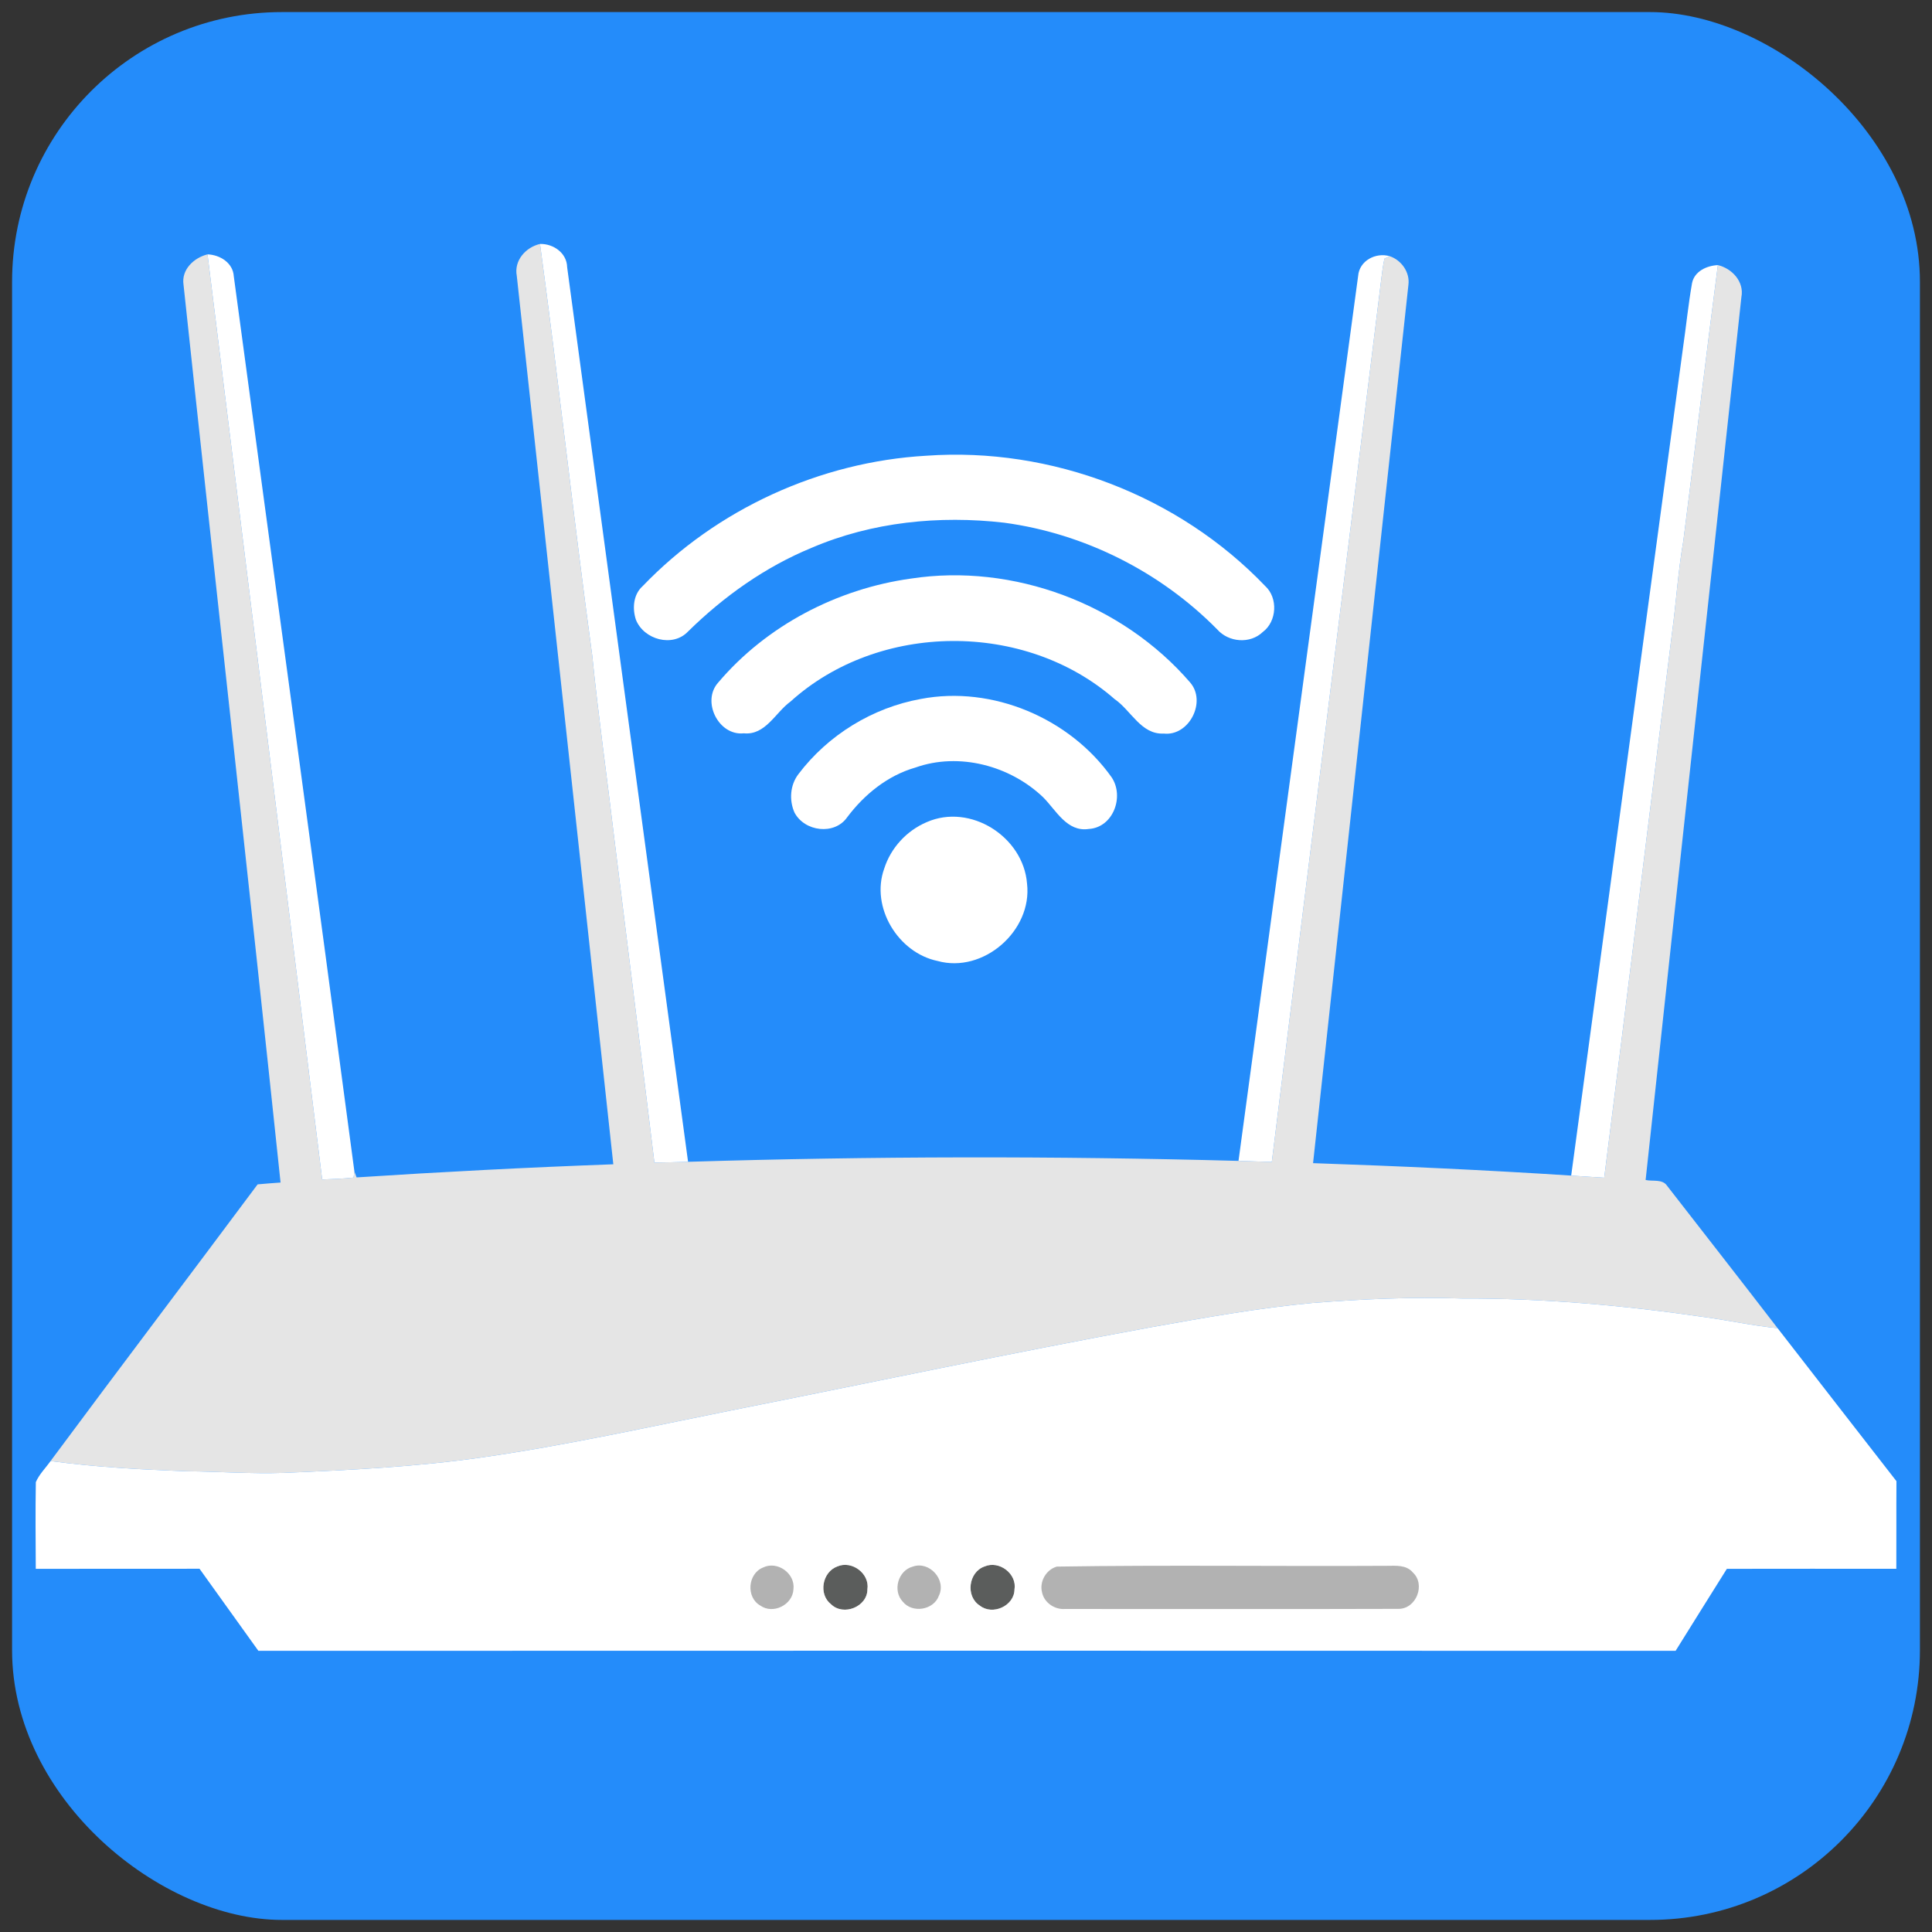 <svg xmlns:xlink="http://www.w3.org/1999/xlink" xmlns="http://www.w3.org/2000/svg" fill="none" fill-rule="evenodd" stroke="black" stroke-width="0.501" stroke-linejoin="bevel" stroke-miterlimit="10" font-family="Times New Roman" font-size="16" style="font-variant-ligatures:none" width="262.8pt" height="262.8pt" viewBox="0 -262.8 262.8 262.8"><rect x="0" y="-262.8" width="262.8" height="262.8" fill="#333333" stroke="none"/><defs><style type="text/css">@import url('https://themes.googleusercontent.com/fonts/css?family=Open Sans:400,600');</style></defs><g id="Layer 1" transform="scale(1 -1)"><rect x="-129.758" y="-129.758" width="259.516" height="259.516" rx="36.701" ry="36.701" transform="translate(131.4 131.4) rotate(90)" stroke-linecap="round" stroke-linejoin="miter" stroke-width="0.379" fill="#248cfa" stroke="none"></rect><rect x="95.602" y="43.287" width="101.249" height="9.008" rx="1.274" ry="1.274" fill="#b2b2b2" stroke="none" stroke-width="0.535" stroke-linecap="round" stroke-linejoin="miter"></rect><path d="M 70.295,225.279 C 69.898,227.359 71.507,229.167 73.454,229.617 C 75.985,210.982 78.017,192.281 80.556,173.649 C 81.394,165.358 82.572,157.104 83.549,148.828 C 85.367,134.105 87.225,119.391 89.015,104.664 C 90.539,104.685 92.07,104.71 93.594,104.767 C 118.542,105.527 143.515,105.564 168.467,104.89 C 169.975,104.84 171.485,104.79 172.997,104.747 C 177.969,144.785 182.961,184.823 187.891,224.865 C 188.001,225.785 188.123,226.706 188.316,227.61 C 188.496,227.695 188.86,227.863 189.044,227.949 C 190.639,227.409 191.808,225.749 191.579,224.044 C 187.269,184.222 182.919,144.405 178.61,104.583 C 190.32,104.181 202.029,103.65 213.721,102.891 C 215.219,102.783 216.71,102.698 218.212,102.603 C 221.344,127.274 224.344,151.96 227.426,176.635 C 227.999,180.821 228.245,185.044 228.971,189.205 C 230.578,201.713 232.03,214.24 233.674,226.739 C 235.616,226.277 237.283,224.47 236.871,222.372 C 232.546,182.346 228.15,142.324 223.845,102.293 C 224.807,102.072 226.134,102.457 226.768,101.5 C 231.781,95.048 236.818,88.608 241.799,82.134 C 238.481,82.463 235.219,83.179 231.92,83.633 C 220.972,85.228 209.919,86.217 198.852,86.173 C 192.099,86.406 185.336,86.095 178.598,85.571 C 171.136,84.877 163.753,83.543 156.382,82.226 C 137.316,78.727 118.354,74.704 99.347,70.922 C 88.111,68.673 76.913,66.172 65.56,64.557 C 56.622,63.268 47.591,62.831 38.575,62.451 C 34.222,62.3 29.872,62.63 25.517,62.668 C 19.295,62.898 13.056,63.224 6.878,64.062 C 16.215,76.646 25.68,89.133 35.043,101.697 C 36.081,101.794 37.12,101.873 38.163,101.945 C 33.882,142.658 29.311,183.347 24.965,224.057 C 24.646,226.129 26.367,227.732 28.227,228.202 C 33.424,186.255 38.622,144.307 43.825,102.359 C 45.248,102.416 46.679,102.464 48.098,102.62 C 48.122,102.837 48.175,103.263 48.204,103.474 C 48.277,103.27 48.429,102.854 48.506,102.644 C 60.138,103.402 71.779,104.002 83.426,104.428 C 79.04,144.711 74.664,184.995 70.295,225.279 Z" stroke-linejoin="miter" fill-rule="nonzero" stroke-width="0.409" fill="#e5e5e5" stroke="none" marker-start="none" marker-end="none"></path><path d="M 113.898,49.724 C 115.872,50.579 118.317,48.762 117.99,46.615 C 117.994,44.241 114.724,42.924 113.04,44.584 C 111.293,45.945 111.845,48.976 113.898,49.724 Z" stroke-linejoin="miter" fill-rule="nonzero" stroke-width="0.409" fill="#5b5d5c" stroke="none" marker-start="none" marker-end="none"></path><path d="M 133.936,49.726 C 135.923,50.575 138.36,48.726 137.995,46.58 C 137.959,44.351 135.011,43.018 133.277,44.4 C 131.31,45.651 131.732,48.98 133.936,49.726 Z" stroke-linejoin="miter" fill-rule="nonzero" stroke-width="0.409" fill="#5b5d5c" stroke="none" marker-start="none" marker-end="none"></path><g id="Group" fill="#ffffff" fill-rule="nonzero" stroke-linejoin="miter" stroke="none" stroke-width="0.723"><path d="M 126.009,200.811 C 142.98,202.026 160.326,195.394 172.094,183.089 C 173.859,181.484 173.7,178.272 171.776,176.839 C 170.046,175.168 167.117,175.422 165.561,177.195 C 157.836,185.028 147.507,190.229 136.607,191.698 C 127.76,192.717 118.616,191.806 110.4,188.283 C 104.086,185.686 98.45,181.672 93.596,176.905 C 91.506,174.684 87.578,175.798 86.501,178.496 C 85.987,180.052 86.146,181.961 87.441,183.096 C 97.474,193.549 111.55,199.987 126.009,200.811 Z" marker-start="none" marker-end="none"></path><path d="M 123.883,184.095 C 137.822,186.236 152.686,180.637 161.881,169.975 C 164.159,167.364 161.756,162.634 158.3,163.017 C 155.218,162.857 153.858,166.17 151.623,167.697 C 139.442,178.366 119.536,178.236 107.52,167.364 C 105.459,165.866 104.121,162.757 101.178,163.052 C 97.749,162.676 95.384,167.4 97.698,169.961 C 104.259,177.7 113.857,182.699 123.883,184.095 Z" marker-start="none" marker-end="none"></path><path d="M 125.257,167.725 C 134.993,169.585 145.511,165.107 151.211,157.064 C 152.962,154.445 151.428,150.235 148.093,150.039 C 145.127,149.598 143.666,152.579 141.901,154.344 C 137.409,158.647 130.458,160.507 124.52,158.395 C 120.743,157.31 117.589,154.749 115.253,151.653 C 113.525,149.143 109.43,149.677 108.07,152.275 C 107.326,153.96 107.47,156.007 108.599,157.491 C 112.628,162.821 118.682,166.539 125.257,167.725 Z" marker-start="none" marker-end="none"></path><path d="M 126.046,150.965 C 131.999,153.584 139.21,148.97 139.703,142.604 C 140.448,136.202 133.757,130.35 127.529,132.085 C 122.155,133.2 118.392,139.407 120.273,144.643 C 121.17,147.465 123.326,149.808 126.046,150.965 Z" marker-start="none" marker-end="none"></path></g><g id="Group_1" fill-rule="nonzero" stroke-linejoin="miter" stroke="none" stroke-width="0.409" fill="#ffffff"><path d="M 73.454,229.617 C 75.274,229.661 77.105,228.39 77.146,226.456 C 82.633,185.891 88.096,145.325 93.594,104.767 C 92.07,104.71 90.539,104.685 89.015,104.664 C 87.225,119.391 85.367,134.105 83.549,148.828 C 82.572,157.104 81.394,165.358 80.556,173.649 C 78.017,192.281 75.985,210.982 73.454,229.617 Z" marker-start="none" marker-end="none"></path><path d="M 28.227,228.202 C 29.925,228.137 31.694,227.05 31.802,225.21 C 37.259,184.632 42.827,144.061 48.204,103.474 C 48.175,103.263 48.122,102.837 48.098,102.62 C 46.679,102.464 45.248,102.416 43.825,102.359 C 38.622,144.307 33.424,186.255 28.227,228.202 Z" marker-start="none" marker-end="none"></path><path d="M 184.739,225.254 C 184.898,227.344 187.139,228.506 189.044,227.949 C 188.86,227.863 188.496,227.695 188.316,227.61 C 188.123,226.706 188.001,225.785 187.891,224.865 C 182.961,184.823 177.969,144.785 172.997,104.747 C 171.485,104.79 169.975,104.84 168.467,104.89 C 173.913,145.009 179.305,185.138 184.739,225.254 Z" marker-start="none" marker-end="none"></path><path d="M 230.158,224.277 C 230.477,225.907 232.161,226.664 233.674,226.739 C 232.03,214.24 230.578,201.713 228.971,189.205 C 228.245,185.044 227.999,180.821 227.426,176.635 C 224.344,151.96 221.344,127.274 218.212,102.603 C 216.71,102.698 215.219,102.783 213.721,102.891 C 218.779,140.431 223.861,177.967 228.932,215.504 C 229.36,218.427 229.646,221.371 230.158,224.277 Z" marker-start="none" marker-end="none"></path><path d="M 178.598,85.571 C 185.336,86.095 192.099,86.406 198.852,86.173 C 209.919,86.217 220.972,85.228 231.92,83.633 C 235.219,83.179 238.481,82.463 241.799,82.134 C 247.19,75.198 252.562,68.248 257.964,61.326 C 257.935,57.352 257.972,53.378 257.947,49.405 C 250.264,49.414 242.578,49.41 234.896,49.4 C 232.559,45.692 230.252,41.964 227.925,38.247 C 163.662,38.272 99.403,38.268 35.145,38.247 C 32.472,41.964 29.805,45.684 27.141,49.41 C 19.715,49.396 12.29,49.425 4.866,49.396 C 4.845,53.328 4.809,57.263 4.874,61.193 C 5.333,62.267 6.21,63.113 6.878,64.062 C 13.056,63.224 19.295,62.898 25.517,62.668 C 29.872,62.63 34.222,62.3 38.575,62.451 C 47.591,62.831 56.622,63.268 65.56,64.557 C 76.913,66.172 88.111,68.673 99.347,70.922 C 118.354,74.704 137.316,78.727 156.382,82.226 C 163.753,83.543 171.136,84.877 178.598,85.571 M 103.795,49.579 C 101.697,48.742 101.457,45.504 103.431,44.397 C 105.165,43.171 107.826,44.507 107.929,46.615 C 108.203,48.766 105.75,50.533 103.795,49.579 M 113.898,49.724 C 111.845,48.976 111.293,45.945 113.04,44.584 C 114.724,42.924 117.994,44.241 117.99,46.615 C 118.317,48.762 115.872,50.579 113.898,49.724 M 124.163,49.704 C 122.173,49.181 121.383,46.448 122.791,44.944 C 124.095,43.312 127.001,43.775 127.712,45.74 C 128.764,47.9 126.428,50.508 124.163,49.704 M 133.936,49.726 C 131.732,48.98 131.31,45.651 133.277,44.4 C 135.011,43.018 137.959,44.351 137.995,46.58 C 138.36,48.726 135.923,50.575 133.936,49.726 M 143.757,49.704 C 142.305,49.303 141.36,47.658 141.744,46.199 C 142.034,44.793 143.453,43.837 144.86,43.938 C 159.983,43.947 175.112,43.905 190.23,43.955 C 192.646,43.938 193.951,47.279 192.18,48.905 C 191.317,49.956 189.874,49.818 188.668,49.809 C 173.699,49.724 158.711,49.94 143.757,49.704 Z" marker-start="none" marker-end="none"></path></g></g></svg>